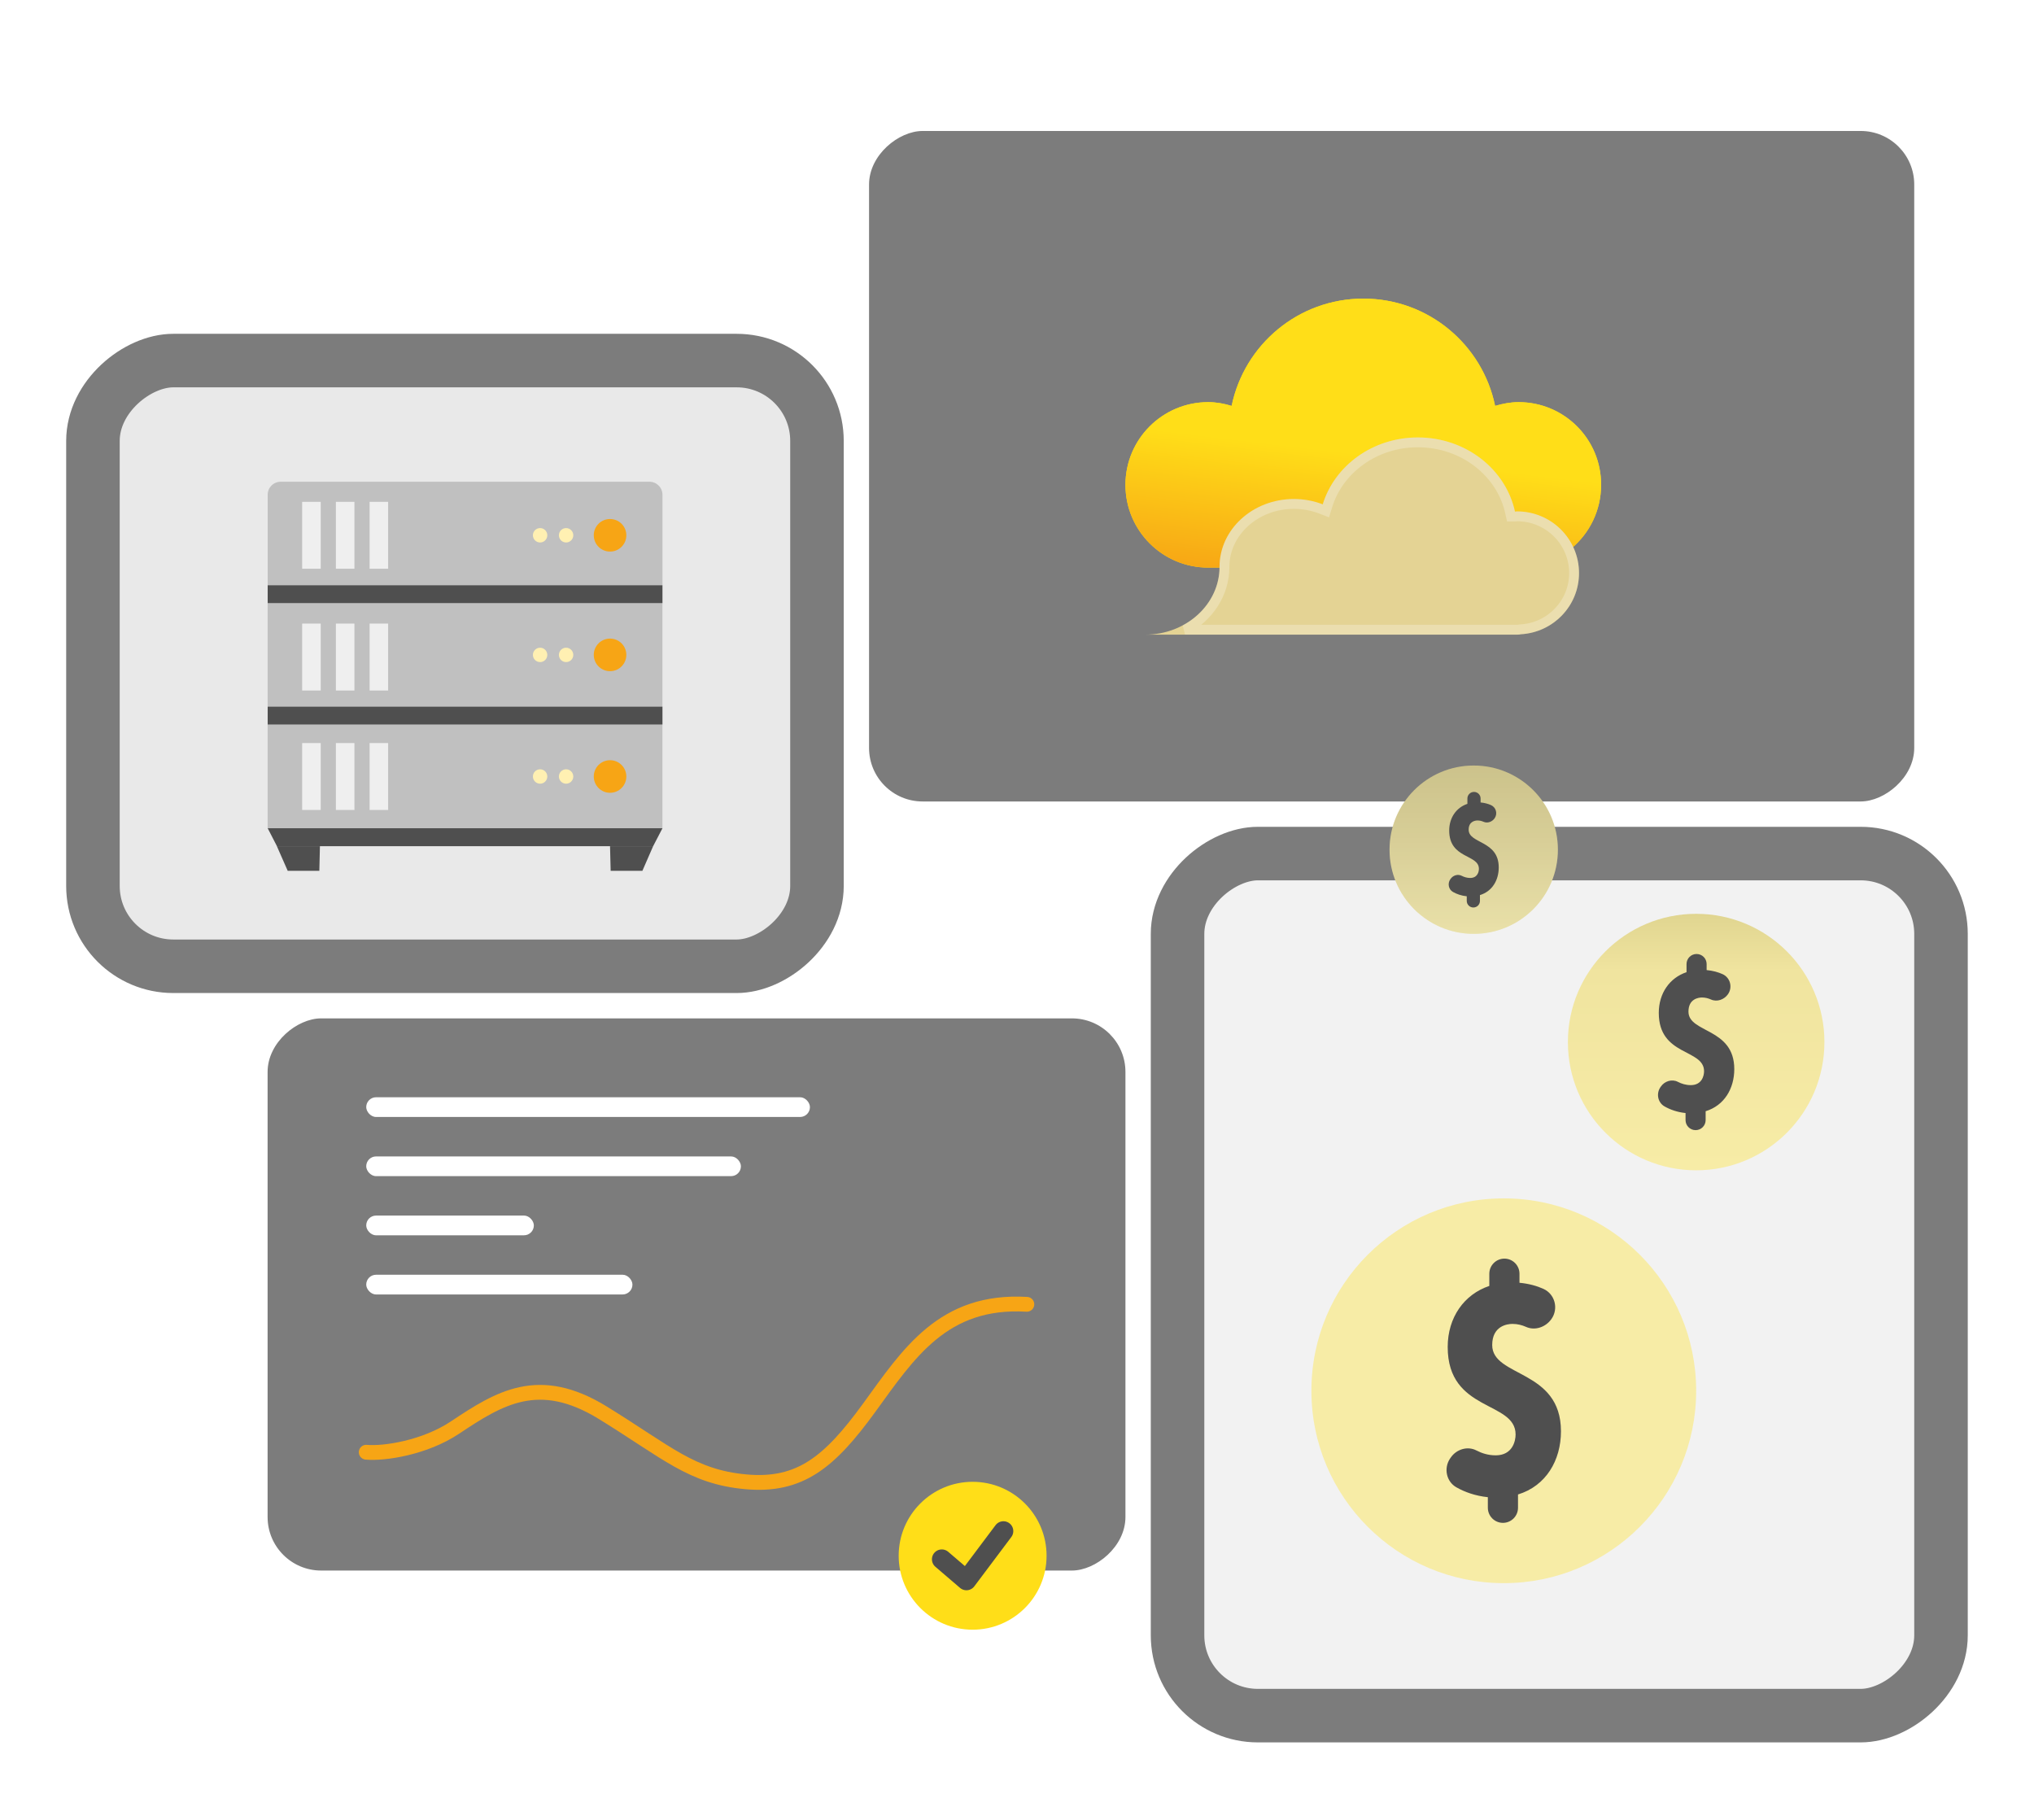 <svg width="76" height="68" viewBox="0 0 76 68" fill="none" xmlns="http://www.w3.org/2000/svg">
<rect x="30.526" y="13.473" width="22.632" height="27.053" rx="3.001" transform="rotate(90 30.526 13.473)" fill="#E9E9E9" stroke="#7C7C7C" stroke-width="2"/>
<rect x="72.525" y="31.894" width="32.211" height="28.526" rx="3.001" transform="rotate(90 72.525 31.894)" fill="#F2F2F2" stroke="#7C7C7C" stroke-width="2"/>
<rect x="71.525" y="4.894" width="25.053" height="39.053" rx="2.001" transform="rotate(90 71.525 4.894)" fill="#7C7C7C"/>
<rect x="42.052" y="38.052" width="20.632" height="32.053" rx="2.001" transform="rotate(90 42.052 38.052)" fill="#7C7C7C"/>
<path d="M56.741 15.026C56.435 15.026 56.144 15.085 55.864 15.166C55.393 12.878 53.37 11.158 50.942 11.158C48.514 11.158 46.492 12.878 46.02 15.166C45.74 15.081 45.449 15.026 45.143 15.026C43.434 15.026 42.052 16.411 42.052 18.117C42.052 19.827 43.438 21.208 45.143 21.208H45.736C45.744 21.131 45.748 21.057 45.748 20.98C45.748 19.609 46.635 20.737 48.131 20.737C48.503 20.737 50.017 20.855 50.342 20.98C50.776 19.565 51.458 20.737 53.105 20.737C54.855 20.737 56.089 18.268 56.421 19.816C56.447 19.816 58.104 21.971 57.342 20.368C58.337 20.368 58.41 19.598 58.712 20.494C59.394 19.926 59.825 19.071 59.825 18.117C59.832 16.411 58.451 15.026 56.741 15.026Z" fill="#FFDE18"/>
<path d="M56.741 15.026C56.435 15.026 56.144 15.085 55.864 15.166C55.393 12.878 53.37 11.158 50.942 11.158C48.514 11.158 46.492 12.878 46.02 15.166C45.74 15.081 45.449 15.026 45.143 15.026C43.434 15.026 42.052 16.411 42.052 18.117C42.052 19.827 43.438 21.208 45.143 21.208H45.736C45.744 21.131 45.748 21.057 45.748 20.98C45.748 19.609 46.635 20.737 48.131 20.737C48.503 20.737 50.017 20.855 50.342 20.98C50.776 19.565 51.458 20.737 53.105 20.737C54.855 20.737 56.089 18.268 56.421 19.816C56.447 19.816 58.104 21.971 57.342 20.368C58.337 20.368 58.41 19.598 58.712 20.494C59.394 19.926 59.825 19.071 59.825 18.117C59.832 16.411 58.451 15.026 56.741 15.026Z" fill="url(#paint0_linear_934_8934)"/>
<g filter="url(#filter0_d_934_8934)">
<path d="M10.491 18H24.265C24.533 18 24.753 18.217 24.753 18.489V21.867H10.002V18.486C10.002 18.217 10.219 18 10.491 18Z" fill="#C0C0C0"/>
<path d="M10 26.406L24.752 26.406L24.752 22.539L10 22.539L10 26.406Z" fill="#C0C0C0"/>
<path d="M10 30.948L24.752 30.948L24.752 27.081L10 27.081L10 30.948Z" fill="#C0C0C0"/>
<path d="M22.817 32.538H24.003L24.404 31.618H22.794L22.817 32.538Z" fill="#4F4F4F"/>
<path d="M11.932 32.538H10.75L10.345 31.618H11.954L11.932 32.538Z" fill="#4F4F4F"/>
<path d="M24.753 21.867H10.002V22.537H24.753V21.867Z" fill="#4F4F4F"/>
<path d="M24.753 26.404H10.002V27.074H24.753V26.404Z" fill="#4F4F4F"/>
<path d="M10.348 31.618H24.404L24.753 30.947H10.002L10.348 31.618Z" fill="#4F4F4F"/>
<path d="M22.794 20.61C23.131 20.61 23.403 20.338 23.403 20.001C23.403 19.665 23.131 19.393 22.794 19.393C22.458 19.393 22.186 19.665 22.186 20.001C22.186 20.338 22.458 20.61 22.794 20.61Z" fill="#F7A515"/>
<path d="M21.152 20.27C21.301 20.27 21.421 20.149 21.421 20.001C21.421 19.852 21.301 19.732 21.152 19.732C21.004 19.732 20.883 19.852 20.883 20.001C20.883 20.149 21.004 20.27 21.152 20.27Z" fill="#FFF0B2"/>
<path d="M20.181 20.27C20.329 20.27 20.45 20.149 20.45 20.001C20.45 19.852 20.329 19.732 20.181 19.732C20.032 19.732 19.912 19.852 19.912 20.001C19.912 20.149 20.032 20.27 20.181 20.27Z" fill="#FFF0B2"/>
<path d="M21.152 24.739C21.301 24.739 21.421 24.619 21.421 24.471C21.421 24.322 21.301 24.202 21.152 24.202C21.004 24.202 20.883 24.322 20.883 24.471C20.883 24.619 21.004 24.739 21.152 24.739Z" fill="#FFF0B2"/>
<path d="M20.181 24.739C20.329 24.739 20.45 24.619 20.45 24.471C20.45 24.322 20.329 24.202 20.181 24.202C20.032 24.202 19.912 24.322 19.912 24.471C19.912 24.619 20.032 24.739 20.181 24.739Z" fill="#FFF0B2"/>
<path d="M21.152 29.283C21.301 29.283 21.421 29.162 21.421 29.014C21.421 28.866 21.301 28.745 21.152 28.745C21.004 28.745 20.883 28.866 20.883 29.014C20.883 29.162 21.004 29.283 21.152 29.283Z" fill="#FFF0B2"/>
<path d="M20.181 29.283C20.329 29.283 20.45 29.162 20.45 29.014C20.45 28.866 20.329 28.745 20.181 28.745C20.032 28.745 19.912 28.866 19.912 29.014C19.912 29.162 20.032 29.283 20.181 29.283Z" fill="#FFF0B2"/>
<path d="M22.794 25.079C23.131 25.079 23.403 24.806 23.403 24.47C23.403 24.134 23.131 23.861 22.794 23.861C22.458 23.861 22.186 24.134 22.186 24.47C22.186 24.806 22.458 25.079 22.794 25.079Z" fill="#F7A515"/>
<path d="M22.794 29.623C23.131 29.623 23.403 29.35 23.403 29.014C23.403 28.678 23.131 28.405 22.794 28.405C22.458 28.405 22.186 28.678 22.186 29.014C22.186 29.35 22.458 29.623 22.794 29.623Z" fill="#F7A515"/>
<g opacity="0.75">
<path d="M14.503 18.751H13.81V21.251H14.503V18.751Z" fill="white"/>
<path d="M13.243 18.751H12.55V21.251H13.243V18.751Z" fill="white"/>
<path d="M11.984 18.751H11.29V21.251H11.984V18.751Z" fill="white"/>
</g>
<g opacity="0.75">
<path d="M14.503 23.301H13.81V25.801H14.503V23.301Z" fill="white"/>
<path d="M13.243 23.301H12.55V25.801H13.243V23.301Z" fill="white"/>
<path d="M11.984 23.301H11.29V25.801H11.984V23.301Z" fill="white"/>
</g>
<g opacity="0.75">
<path d="M14.503 27.765H13.81V30.265H14.503V27.765Z" fill="white"/>
<path d="M13.243 27.765H12.55V30.265H13.243V27.765Z" fill="white"/>
<path d="M11.984 27.765H11.29V30.265H11.984V27.765Z" fill="white"/>
</g>
</g>
<g filter="url(#filter1_d_934_8934)">
<path d="M56.188 58.551C60.158 58.551 63.377 55.332 63.377 51.362C63.377 47.392 60.158 44.174 56.188 44.174C52.218 44.174 49 47.392 49 51.362C49 55.332 52.218 58.551 56.188 58.551Z" fill="#F7ECA6"/>
<path d="M58.325 52.876C58.325 50.549 55.756 50.867 55.756 49.654C55.756 48.939 56.318 48.864 56.512 48.864C56.703 48.864 56.873 48.91 57.017 48.974C57.355 49.127 57.755 48.985 57.969 48.682C58.243 48.294 58.101 47.749 57.668 47.554C57.431 47.447 57.134 47.361 56.775 47.327V46.989C56.775 46.678 56.523 46.425 56.212 46.425C55.901 46.425 55.648 46.678 55.648 46.989V47.445C54.706 47.76 54.093 48.622 54.093 49.727C54.093 52.169 56.63 51.728 56.63 52.997C56.63 53.242 56.514 53.775 55.885 53.775C55.606 53.775 55.364 53.696 55.167 53.593C54.834 53.419 54.42 53.547 54.207 53.858L54.184 53.891C53.938 54.251 54.038 54.754 54.416 54.969C54.734 55.149 55.123 55.289 55.593 55.339V55.734C55.593 56.045 55.846 56.298 56.157 56.298C56.468 56.298 56.72 56.045 56.72 55.734V55.237C57.763 54.918 58.325 53.968 58.325 52.876Z" fill="#4F4F4F"/>
<path d="M63.377 43.125C66.023 43.125 68.169 40.98 68.169 38.333C68.169 35.686 66.023 33.541 63.377 33.541C60.73 33.541 58.584 35.686 58.584 38.333C58.584 40.98 60.73 43.125 63.377 43.125Z" fill="url(#paint1_linear_934_8934)"/>
<path d="M64.801 39.343C64.801 37.791 63.089 38.004 63.089 37.195C63.089 36.719 63.463 36.668 63.592 36.668C63.72 36.668 63.833 36.699 63.929 36.742C64.154 36.844 64.421 36.749 64.564 36.547C64.747 36.288 64.652 35.925 64.363 35.795C64.205 35.724 64.008 35.666 63.768 35.643V35.418C63.768 35.211 63.6 35.042 63.392 35.042C63.185 35.042 63.017 35.211 63.017 35.418V35.722C62.388 35.932 61.98 36.507 61.98 37.243C61.98 38.871 63.672 38.577 63.672 39.424C63.672 39.587 63.594 39.942 63.175 39.942C62.989 39.942 62.828 39.889 62.696 39.821C62.474 39.705 62.198 39.79 62.056 39.998L62.041 40.02C61.877 40.26 61.943 40.595 62.196 40.738C62.407 40.858 62.667 40.952 62.98 40.985V41.248C62.98 41.456 63.148 41.624 63.356 41.624C63.563 41.624 63.731 41.456 63.731 41.248V40.917C64.427 40.705 64.801 40.071 64.801 39.343Z" fill="#4F4F4F"/>
<path d="M55.065 34.29C56.802 34.29 58.21 32.882 58.21 31.145C58.21 29.408 56.802 28 55.065 28C53.328 28 51.92 29.408 51.92 31.145C51.92 32.882 53.328 34.29 55.065 34.29Z" fill="url(#paint2_linear_934_8934)"/>
<path d="M55.065 34.29C56.802 34.29 58.21 32.882 58.21 31.145C58.21 29.408 56.802 28 55.065 28C53.328 28 51.92 29.408 51.92 31.145C51.92 32.882 53.328 34.29 55.065 34.29Z" fill="white" fill-opacity="0.2"/>
<path d="M56 31.808C56 30.79 54.876 30.929 54.876 30.398C54.876 30.086 55.122 30.053 55.207 30.053C55.291 30.053 55.365 30.073 55.428 30.101C55.576 30.168 55.751 30.106 55.845 29.973C55.965 29.803 55.902 29.565 55.713 29.48C55.609 29.433 55.479 29.395 55.322 29.38V29.232C55.322 29.096 55.212 28.986 55.076 28.986C54.94 28.986 54.829 29.096 54.829 29.232V29.432C54.417 29.57 54.149 29.947 54.149 30.43C54.149 31.499 55.259 31.306 55.259 31.861C55.259 31.968 55.208 32.201 54.933 32.201C54.811 32.201 54.705 32.166 54.619 32.122C54.473 32.045 54.292 32.102 54.199 32.238L54.189 32.252C54.081 32.41 54.125 32.63 54.29 32.724C54.429 32.803 54.6 32.864 54.805 32.886V33.059C54.805 33.194 54.916 33.305 55.052 33.305C55.188 33.305 55.298 33.194 55.298 33.059V32.841C55.755 32.702 56 32.286 56 31.808Z" fill="#4F4F4F"/>
</g>
<rect x="13.684" y="45.42" width="6.263" height="0.737" rx="0.368" fill="white"/>
<rect x="13.684" y="40.999" width="16.579" height="0.737" rx="0.368" fill="white"/>
<rect x="13.684" y="47.631" width="9.947" height="0.737" rx="0.368" fill="white"/>
<rect x="13.684" y="43.21" width="14" height="0.737" rx="0.368" fill="white"/>
<path d="M13.684 54.263C14.36 54.324 15.869 54.095 17 53.342C18.658 52.236 20.131 51.315 22.526 52.789C24.921 54.263 25.842 55.184 27.868 55.368C29.895 55.552 31 54.631 32.474 52.605C33.947 50.578 35.237 48.552 38.368 48.736" stroke="#F7A515" stroke-width="0.553" stroke-linecap="round" stroke-linejoin="round"/>
<circle cx="36.342" cy="58.131" r="2.763" fill="#FFDE18"/>
<path d="M35.19 58.263L36.111 59.052L37.493 57.21" stroke="#4F4F4F" stroke-width="0.737" stroke-linecap="round" stroke-linejoin="round"/>
<g filter="url(#filter2_d_934_8934)">
<path d="M59 21.015C59 19.744 57.964 18.71 56.682 18.71C56.656 18.71 56.633 18.718 56.607 18.718C56.266 17.139 54.773 15.947 52.977 15.947C51.288 15.947 49.866 17.004 49.424 18.447C49.091 18.319 48.728 18.248 48.346 18.248C46.812 18.248 45.568 19.383 45.568 20.782C45.568 22.18 44.324 23.316 42.789 23.316H48.35H49.276H56.69C56.739 23.316 56.784 23.312 56.826 23.301C58.036 23.233 59 22.241 59 21.015Z" fill="url(#paint3_linear_934_8934)"/>
<path d="M56.426 18.757L56.458 18.902H56.607C56.634 18.902 56.659 18.898 56.67 18.897L56.672 18.896C56.679 18.895 56.683 18.895 56.684 18.895C57.864 18.895 58.815 19.847 58.815 21.015C58.815 22.141 57.93 23.054 56.816 23.117L56.796 23.118L56.778 23.123C56.758 23.128 56.731 23.131 56.69 23.131H49.276H48.35H44.278C45.156 22.663 45.752 21.792 45.752 20.782C45.752 19.501 46.897 18.432 48.346 18.432C48.705 18.432 49.045 18.499 49.358 18.619L49.542 18.69L49.6 18.501C50.017 17.14 51.364 16.131 52.977 16.131C54.693 16.131 56.106 17.269 56.426 18.757Z" stroke="white" stroke-opacity="0.25" stroke-width="0.368"/>
</g>
<defs>
<filter id="filter0_d_934_8934" x="8.1" y="16.1" width="18.553" height="18.338" filterUnits="userSpaceOnUse" color-interpolation-filters="sRGB">
<feFlood flood-opacity="0" result="BackgroundImageFix"/>
<feColorMatrix in="SourceAlpha" type="matrix" values="0 0 0 0 0 0 0 0 0 0 0 0 0 0 0 0 0 0 127 0" result="hardAlpha"/>
<feOffset/>
<feGaussianBlur stdDeviation="0.95"/>
<feComposite in2="hardAlpha" operator="out"/>
<feColorMatrix type="matrix" values="0 0 0 0 0 0 0 0 0 0 0 0 0 0 0 0 0 0 0.2 0"/>
<feBlend mode="normal" in2="BackgroundImageFix" result="effect1_dropShadow_934_8934"/>
<feBlend mode="normal" in="SourceGraphic" in2="effect1_dropShadow_934_8934" result="shape"/>
</filter>
<filter id="filter1_d_934_8934" x="45.525" y="25.129" width="26.12" height="37.502" filterUnits="userSpaceOnUse" color-interpolation-filters="sRGB">
<feFlood flood-opacity="0" result="BackgroundImageFix"/>
<feColorMatrix in="SourceAlpha" type="matrix" values="0 0 0 0 0 0 0 0 0 0 0 0 0 0 0 0 0 0 127 0" result="hardAlpha"/>
<feMorphology radius="0.151" operator="erode" in="SourceAlpha" result="effect1_dropShadow_934_8934"/>
<feOffset dy="0.604"/>
<feGaussianBlur stdDeviation="1.813"/>
<feComposite in2="hardAlpha" operator="out"/>
<feColorMatrix type="matrix" values="0 0 0 0 0 0 0 0 0 0 0 0 0 0 0 0 0 0 0.2 0"/>
<feBlend mode="normal" in2="BackgroundImageFix" result="effect1_dropShadow_934_8934"/>
<feBlend mode="normal" in="SourceGraphic" in2="effect1_dropShadow_934_8934" result="shape"/>
</filter>
<filter id="filter2_d_934_8934" x="41.198" y="14.754" width="19.393" height="10.551" filterUnits="userSpaceOnUse" color-interpolation-filters="sRGB">
<feFlood flood-opacity="0" result="BackgroundImageFix"/>
<feColorMatrix in="SourceAlpha" type="matrix" values="0 0 0 0 0 0 0 0 0 0 0 0 0 0 0 0 0 0 127 0" result="hardAlpha"/>
<feOffset dy="0.398"/>
<feGaussianBlur stdDeviation="0.796"/>
<feComposite in2="hardAlpha" operator="out"/>
<feColorMatrix type="matrix" values="0 0 0 0 0 0 0 0 0 0 0 0 0 0 0 0 0 0 0.15 0"/>
<feBlend mode="normal" in2="BackgroundImageFix" result="effect1_dropShadow_934_8934"/>
<feBlend mode="normal" in="SourceGraphic" in2="effect1_dropShadow_934_8934" result="shape"/>
</filter>
<linearGradient id="paint0_linear_934_8934" x1="50.939" y1="11.158" x2="49.65" y2="21.936" gradientUnits="userSpaceOnUse">
<stop offset="0.532" stop-color="#FFDE18"/>
<stop offset="1" stop-color="#F7A515"/>
</linearGradient>
<linearGradient id="paint1_linear_934_8934" x1="63.377" y1="33.541" x2="63.377" y2="43.125" gradientUnits="userSpaceOnUse">
<stop stop-color="#E0D590"/>
<stop offset="0.222" stop-color="#F0E49F"/>
<stop offset="1" stop-color="#F7ECA6"/>
</linearGradient>
<linearGradient id="paint2_linear_934_8934" x1="55.065" y1="28" x2="55.065" y2="34.29" gradientUnits="userSpaceOnUse">
<stop stop-color="#BFB36E"/>
<stop offset="0.476" stop-color="#CFC37E"/>
<stop offset="1" stop-color="#E4D993"/>
</linearGradient>
<linearGradient id="paint3_linear_934_8934" x1="50.894" y1="15.947" x2="50.894" y2="23.316" gradientUnits="userSpaceOnUse">
<stop stop-color="#E4D394"/>
<stop offset="1" stop-color="#E4D394"/>
</linearGradient>
</defs>
</svg>
